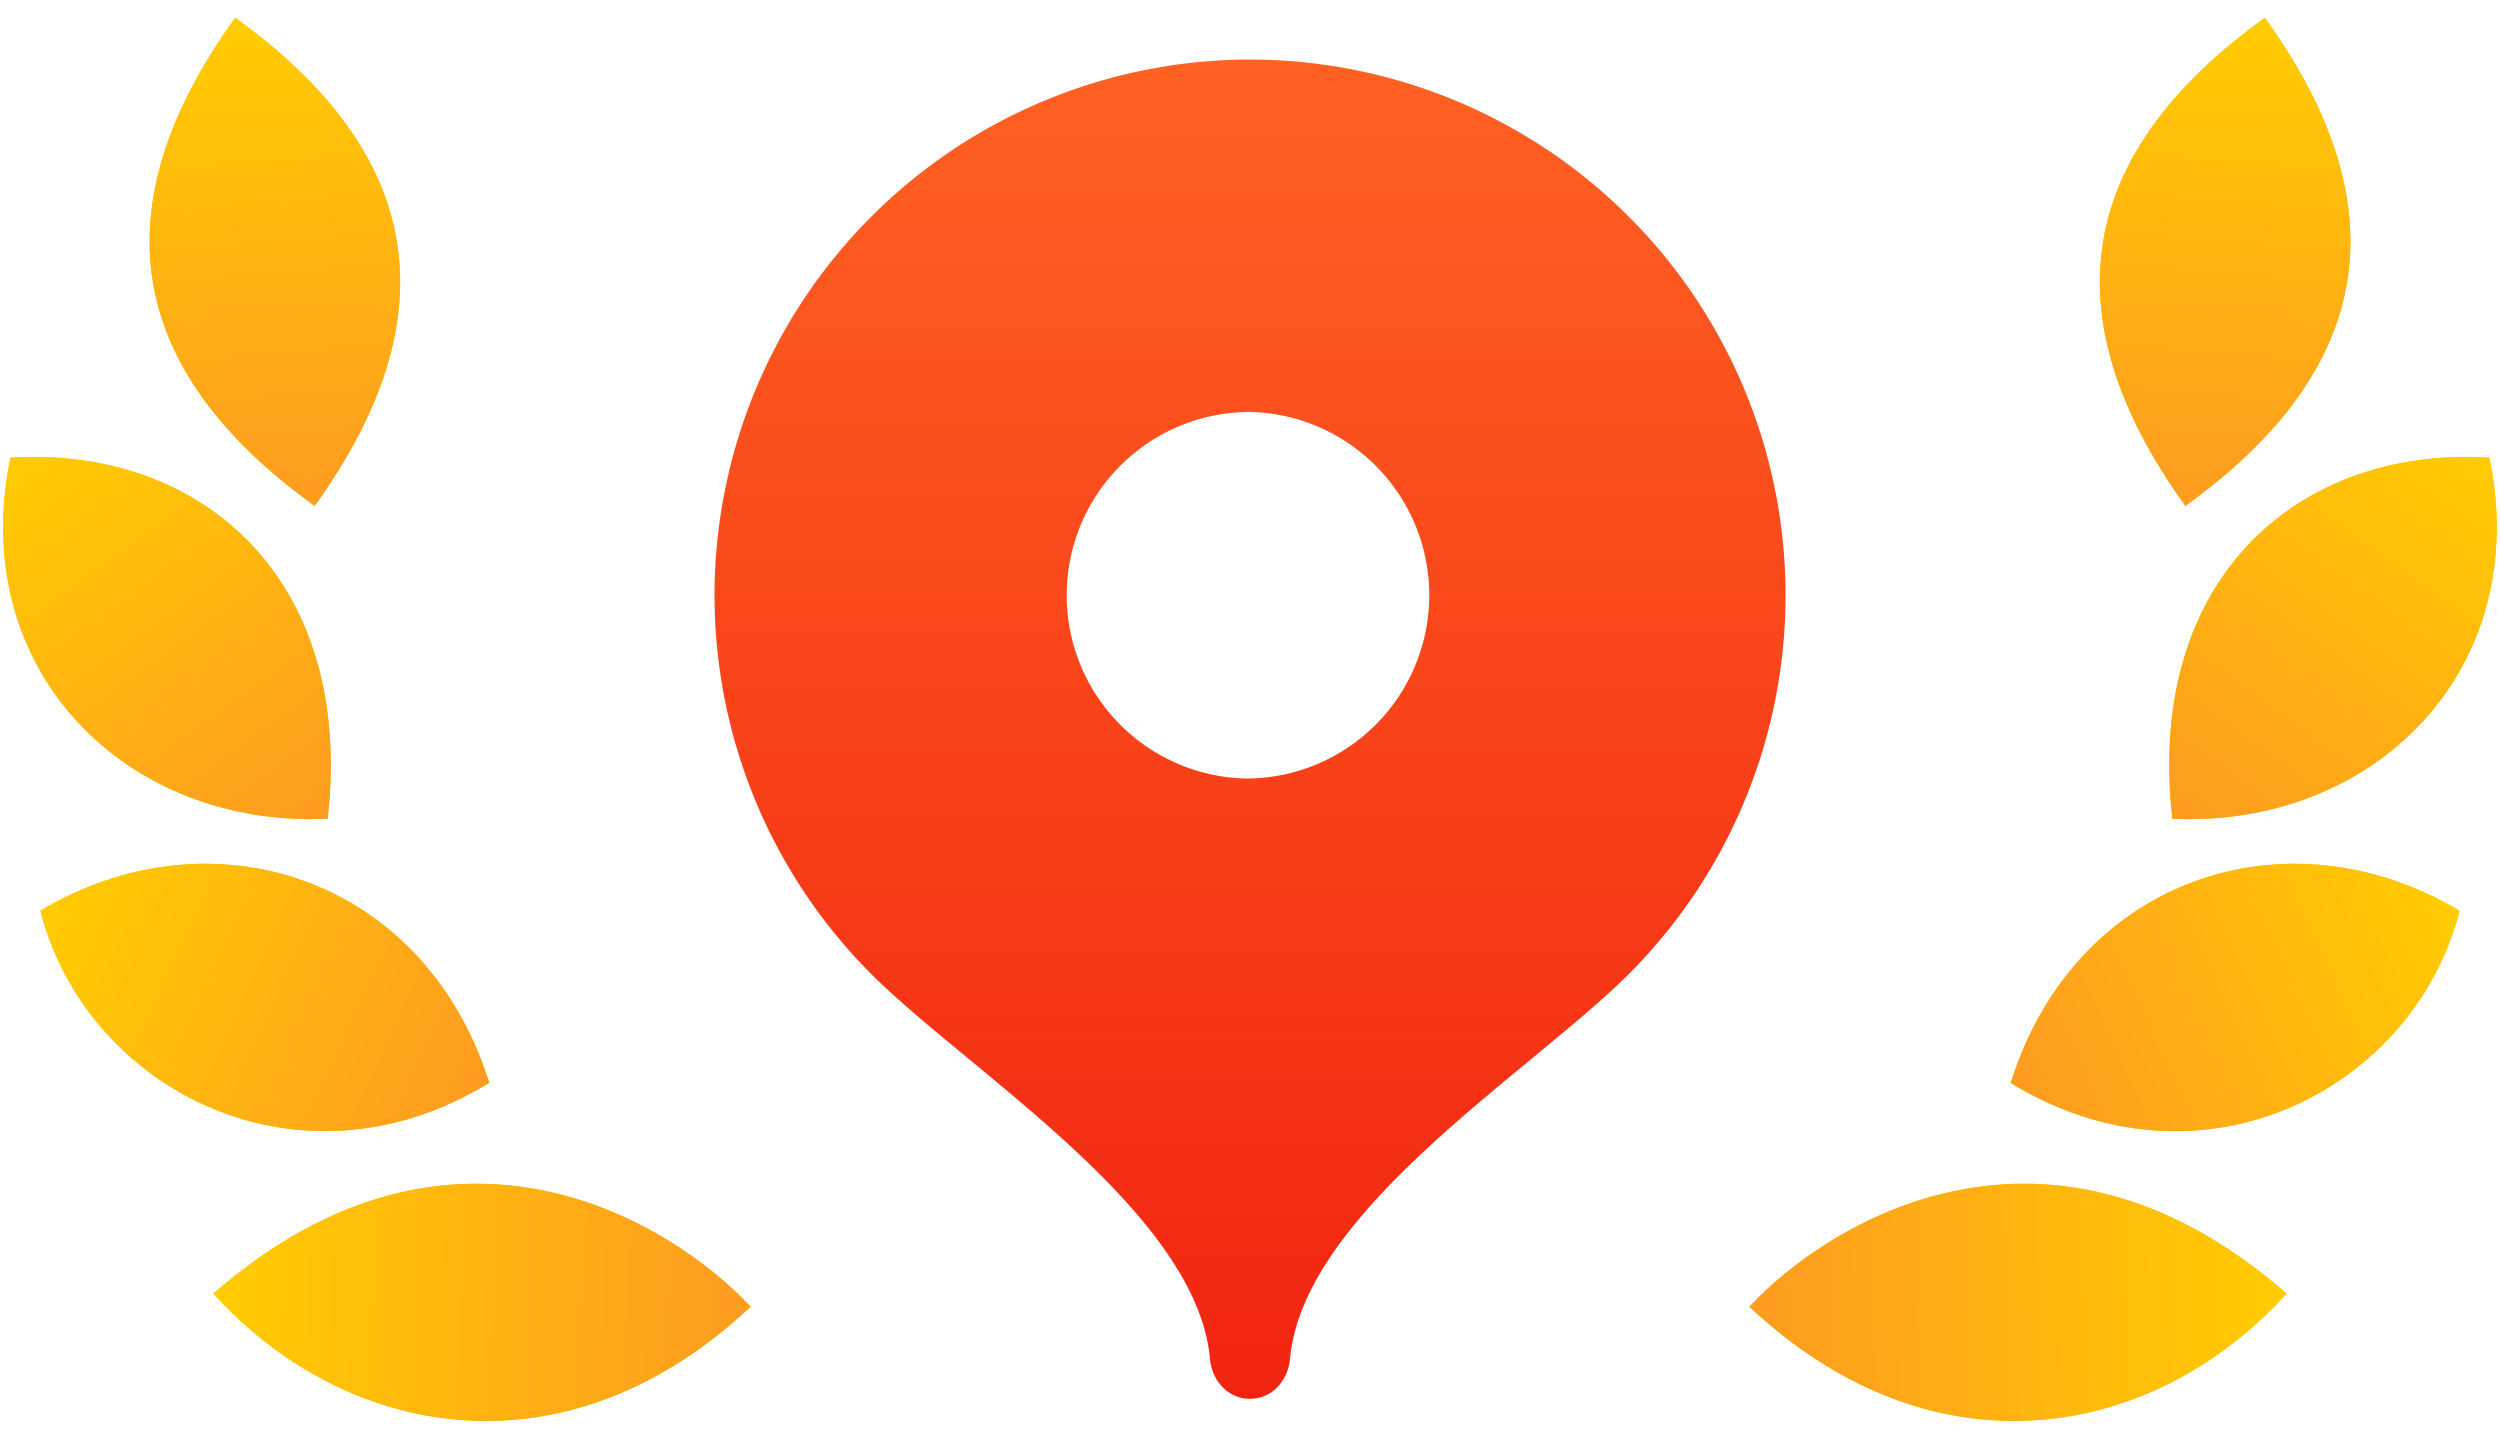 <?xml version="1.0" encoding="UTF-8"?> <svg xmlns:xlink="http://www.w3.org/1999/xlink" xmlns="http://www.w3.org/2000/svg" width="28" height="16" viewBox="0 0 28 16"><path d="M19.593 14.635c.886-.949 3.343-2.48 6.016-.147-1.435 1.592-3.899 2.131-6.016.147z" fill="#FFCC00"></path><path d="M19.593 14.635c.886-.949 3.343-2.48 6.016-.147-1.435 1.592-3.899 2.131-6.016.147z" fill="url(&quot;#8f1e9b14c7a52c4f48c9b529ec8272e8__a&quot;)"></path><path d="M22.52 12.129c.723-2.305 3.107-3.077 5.027-1.928-.509 1.999-2.89 3.238-5.027 1.928z" fill="#FFCC00"></path><path d="M22.52 12.129c.723-2.305 3.107-3.077 5.027-1.928-.509 1.999-2.89 3.238-5.027 1.928z" fill="url(&quot;#8f1e9b14c7a52c4f48c9b529ec8272e8__b&quot;)"></path><path d="M24.33 9.17c-.306-2.703 1.432-4.177 3.552-4.044.49 2.38-1.294 4.147-3.551 4.044z" fill="#FFCC00"></path><path d="M24.33 9.17c-.306-2.703 1.432-4.177 3.552-4.044.49 2.38-1.294 4.147-3.551 4.044z" fill="url(&quot;#8f1e9b14c7a52c4f48c9b529ec8272e8__c&quot;)"></path><path d="M24.476 5.666c-1.525-2.12-1.229-3.942.89-5.467 1.526 2.119 1.23 3.941-.89 5.467z" fill="#FFCC00"></path><path d="M24.476 5.666c-1.525-2.12-1.229-3.942.89-5.467 1.526 2.119 1.23 3.941-.89 5.467z" fill="url(&quot;#8f1e9b14c7a52c4f48c9b529ec8272e8__d&quot;)"></path><path d="M8.407 14.635c-.886-.949-3.343-2.48-6.016-.147 1.435 1.592 3.899 2.131 6.016.147z" fill="#FFCC00"></path><path d="M8.407 14.635c-.886-.949-3.343-2.48-6.016-.147 1.435 1.592 3.899 2.131 6.016.147z" fill="url(&quot;#8f1e9b14c7a52c4f48c9b529ec8272e8__e&quot;)"></path><path d="M5.48 12.129C4.756 9.824 2.372 9.052.452 10.2c.509 1.999 2.89 3.238 5.026 1.928z" fill="#FFCC00"></path><path d="M5.48 12.129C4.756 9.824 2.372 9.052.452 10.2c.509 1.999 2.89 3.238 5.026 1.928z" fill="url(&quot;#8f1e9b14c7a52c4f48c9b529ec8272e8__f&quot;)"></path><path d="M3.67 9.17C3.975 6.467 2.237 4.993.117 5.126c-.49 2.38 1.294 4.147 3.551 4.044z" fill="#FFCC00"></path><path d="M3.67 9.17C3.975 6.467 2.237 4.993.117 5.126c-.49 2.38 1.294 4.147 3.551 4.044z" fill="url(&quot;#8f1e9b14c7a52c4f48c9b529ec8272e8__g&quot;)"></path><path d="M3.524 5.666c1.525-2.12 1.229-3.942-.89-5.467-1.526 2.119-1.23 3.941.89 5.467z" fill="#FFCC00"></path><path d="M3.524 5.666c1.525-2.12 1.229-3.942-.89-5.467-1.526 2.119-1.23 3.941.89 5.467z" fill="url(&quot;#8f1e9b14c7a52c4f48c9b529ec8272e8__h&quot;)"></path><path d="M14 .667a6.001 6.001 0 0 0-4.244 10.24c1.086 1.087 3.644 2.66 3.796 4.311.022.247.202.449.448.449s.426-.202.448-.449c.152-1.651 2.707-3.22 3.793-4.307A6.001 6.001 0 0 0 14 .667z" fill="url(&quot;#8f1e9b14c7a52c4f48c9b529ec8272e8__i&quot;)"></path><path d="M14 8.72a2.053 2.053 0 1 1 0-4.106 2.053 2.053 0 0 1 0 4.105z" fill="#FFFFFF"></path><defs><linearGradient id="8f1e9b14c7a52c4f48c9b529ec8272e8__a" x1="25.59" y1="14.697" x2="19.587" y2="14.925" gradientUnits="userSpaceOnUse"><stop stop-color="#FC0"></stop><stop offset="1" stop-color="#FE9B21"></stop></linearGradient><linearGradient id="8f1e9b14c7a52c4f48c9b529ec8272e8__b" x1="27.541" y1="10.207" x2="22.634" y2="12.445" gradientUnits="userSpaceOnUse"><stop stop-color="#FC0"></stop><stop offset="1" stop-color="#FE9B21"></stop></linearGradient><linearGradient id="8f1e9b14c7a52c4f48c9b529ec8272e8__c" x1="27.809" y1="5.072" x2="24.649" y2="9.444" gradientUnits="userSpaceOnUse"><stop stop-color="#FC0"></stop><stop offset="1" stop-color="#FE9B21"></stop></linearGradient><linearGradient id="8f1e9b14c7a52c4f48c9b529ec8272e8__d" x1="25.319" y1=".198" x2="24.87" y2="5.73" gradientUnits="userSpaceOnUse"><stop stop-color="#FC0"></stop><stop offset="1" stop-color="#FE9B21"></stop></linearGradient><linearGradient id="8f1e9b14c7a52c4f48c9b529ec8272e8__e" x1="2.41" y1="14.697" x2="8.413" y2="14.925" gradientUnits="userSpaceOnUse"><stop stop-color="#FC0"></stop><stop offset="1" stop-color="#FE9B21"></stop></linearGradient><linearGradient id="8f1e9b14c7a52c4f48c9b529ec8272e8__f" x1=".459" y1="10.207" x2="5.366" y2="12.445" gradientUnits="userSpaceOnUse"><stop stop-color="#FC0"></stop><stop offset="1" stop-color="#FE9B21"></stop></linearGradient><linearGradient id="8f1e9b14c7a52c4f48c9b529ec8272e8__g" x1=".191" y1="5.072" x2="3.351" y2="9.444" gradientUnits="userSpaceOnUse"><stop stop-color="#FC0"></stop><stop offset="1" stop-color="#FE9B21"></stop></linearGradient><linearGradient id="8f1e9b14c7a52c4f48c9b529ec8272e8__h" x1="2.681" y1=".198" x2="3.13" y2="5.73" gradientUnits="userSpaceOnUse"><stop stop-color="#FC0"></stop><stop offset="1" stop-color="#FE9B21"></stop></linearGradient><linearGradient id="8f1e9b14c7a52c4f48c9b529ec8272e8__i" x1="14" y1=".667" x2="14" y2="15.667" gradientUnits="userSpaceOnUse"><stop stop-color="#FF6122"></stop><stop offset="1" stop-color="#F22411"></stop></linearGradient><linearGradient id="8f1e9b14c7a52c4f48c9b529ec8272e8__a" x1="25.59" y1="14.697" x2="19.587" y2="14.925" gradientUnits="userSpaceOnUse"><stop stop-color="#FC0"></stop><stop offset="1" stop-color="#FE9B21"></stop></linearGradient><linearGradient id="8f1e9b14c7a52c4f48c9b529ec8272e8__b" x1="27.541" y1="10.207" x2="22.634" y2="12.445" gradientUnits="userSpaceOnUse"><stop stop-color="#FC0"></stop><stop offset="1" stop-color="#FE9B21"></stop></linearGradient><linearGradient id="8f1e9b14c7a52c4f48c9b529ec8272e8__c" x1="27.809" y1="5.072" x2="24.649" y2="9.444" gradientUnits="userSpaceOnUse"><stop stop-color="#FC0"></stop><stop offset="1" stop-color="#FE9B21"></stop></linearGradient><linearGradient id="8f1e9b14c7a52c4f48c9b529ec8272e8__d" x1="25.319" y1=".198" x2="24.87" y2="5.73" gradientUnits="userSpaceOnUse"><stop stop-color="#FC0"></stop><stop offset="1" stop-color="#FE9B21"></stop></linearGradient><linearGradient id="8f1e9b14c7a52c4f48c9b529ec8272e8__e" x1="2.41" y1="14.697" x2="8.413" y2="14.925" gradientUnits="userSpaceOnUse"><stop stop-color="#FC0"></stop><stop offset="1" stop-color="#FE9B21"></stop></linearGradient><linearGradient id="8f1e9b14c7a52c4f48c9b529ec8272e8__f" x1=".459" y1="10.207" x2="5.366" y2="12.445" gradientUnits="userSpaceOnUse"><stop stop-color="#FC0"></stop><stop offset="1" stop-color="#FE9B21"></stop></linearGradient><linearGradient id="8f1e9b14c7a52c4f48c9b529ec8272e8__g" x1=".191" y1="5.072" x2="3.351" y2="9.444" gradientUnits="userSpaceOnUse"><stop stop-color="#FC0"></stop><stop offset="1" stop-color="#FE9B21"></stop></linearGradient><linearGradient id="8f1e9b14c7a52c4f48c9b529ec8272e8__h" x1="2.681" y1=".198" x2="3.13" y2="5.73" gradientUnits="userSpaceOnUse"><stop stop-color="#FC0"></stop><stop offset="1" stop-color="#FE9B21"></stop></linearGradient><linearGradient id="8f1e9b14c7a52c4f48c9b529ec8272e8__i" x1="14" y1=".667" x2="14" y2="15.667" gradientUnits="userSpaceOnUse"><stop stop-color="#FF6122"></stop><stop offset="1" stop-color="#F22411"></stop></linearGradient></defs></svg> 